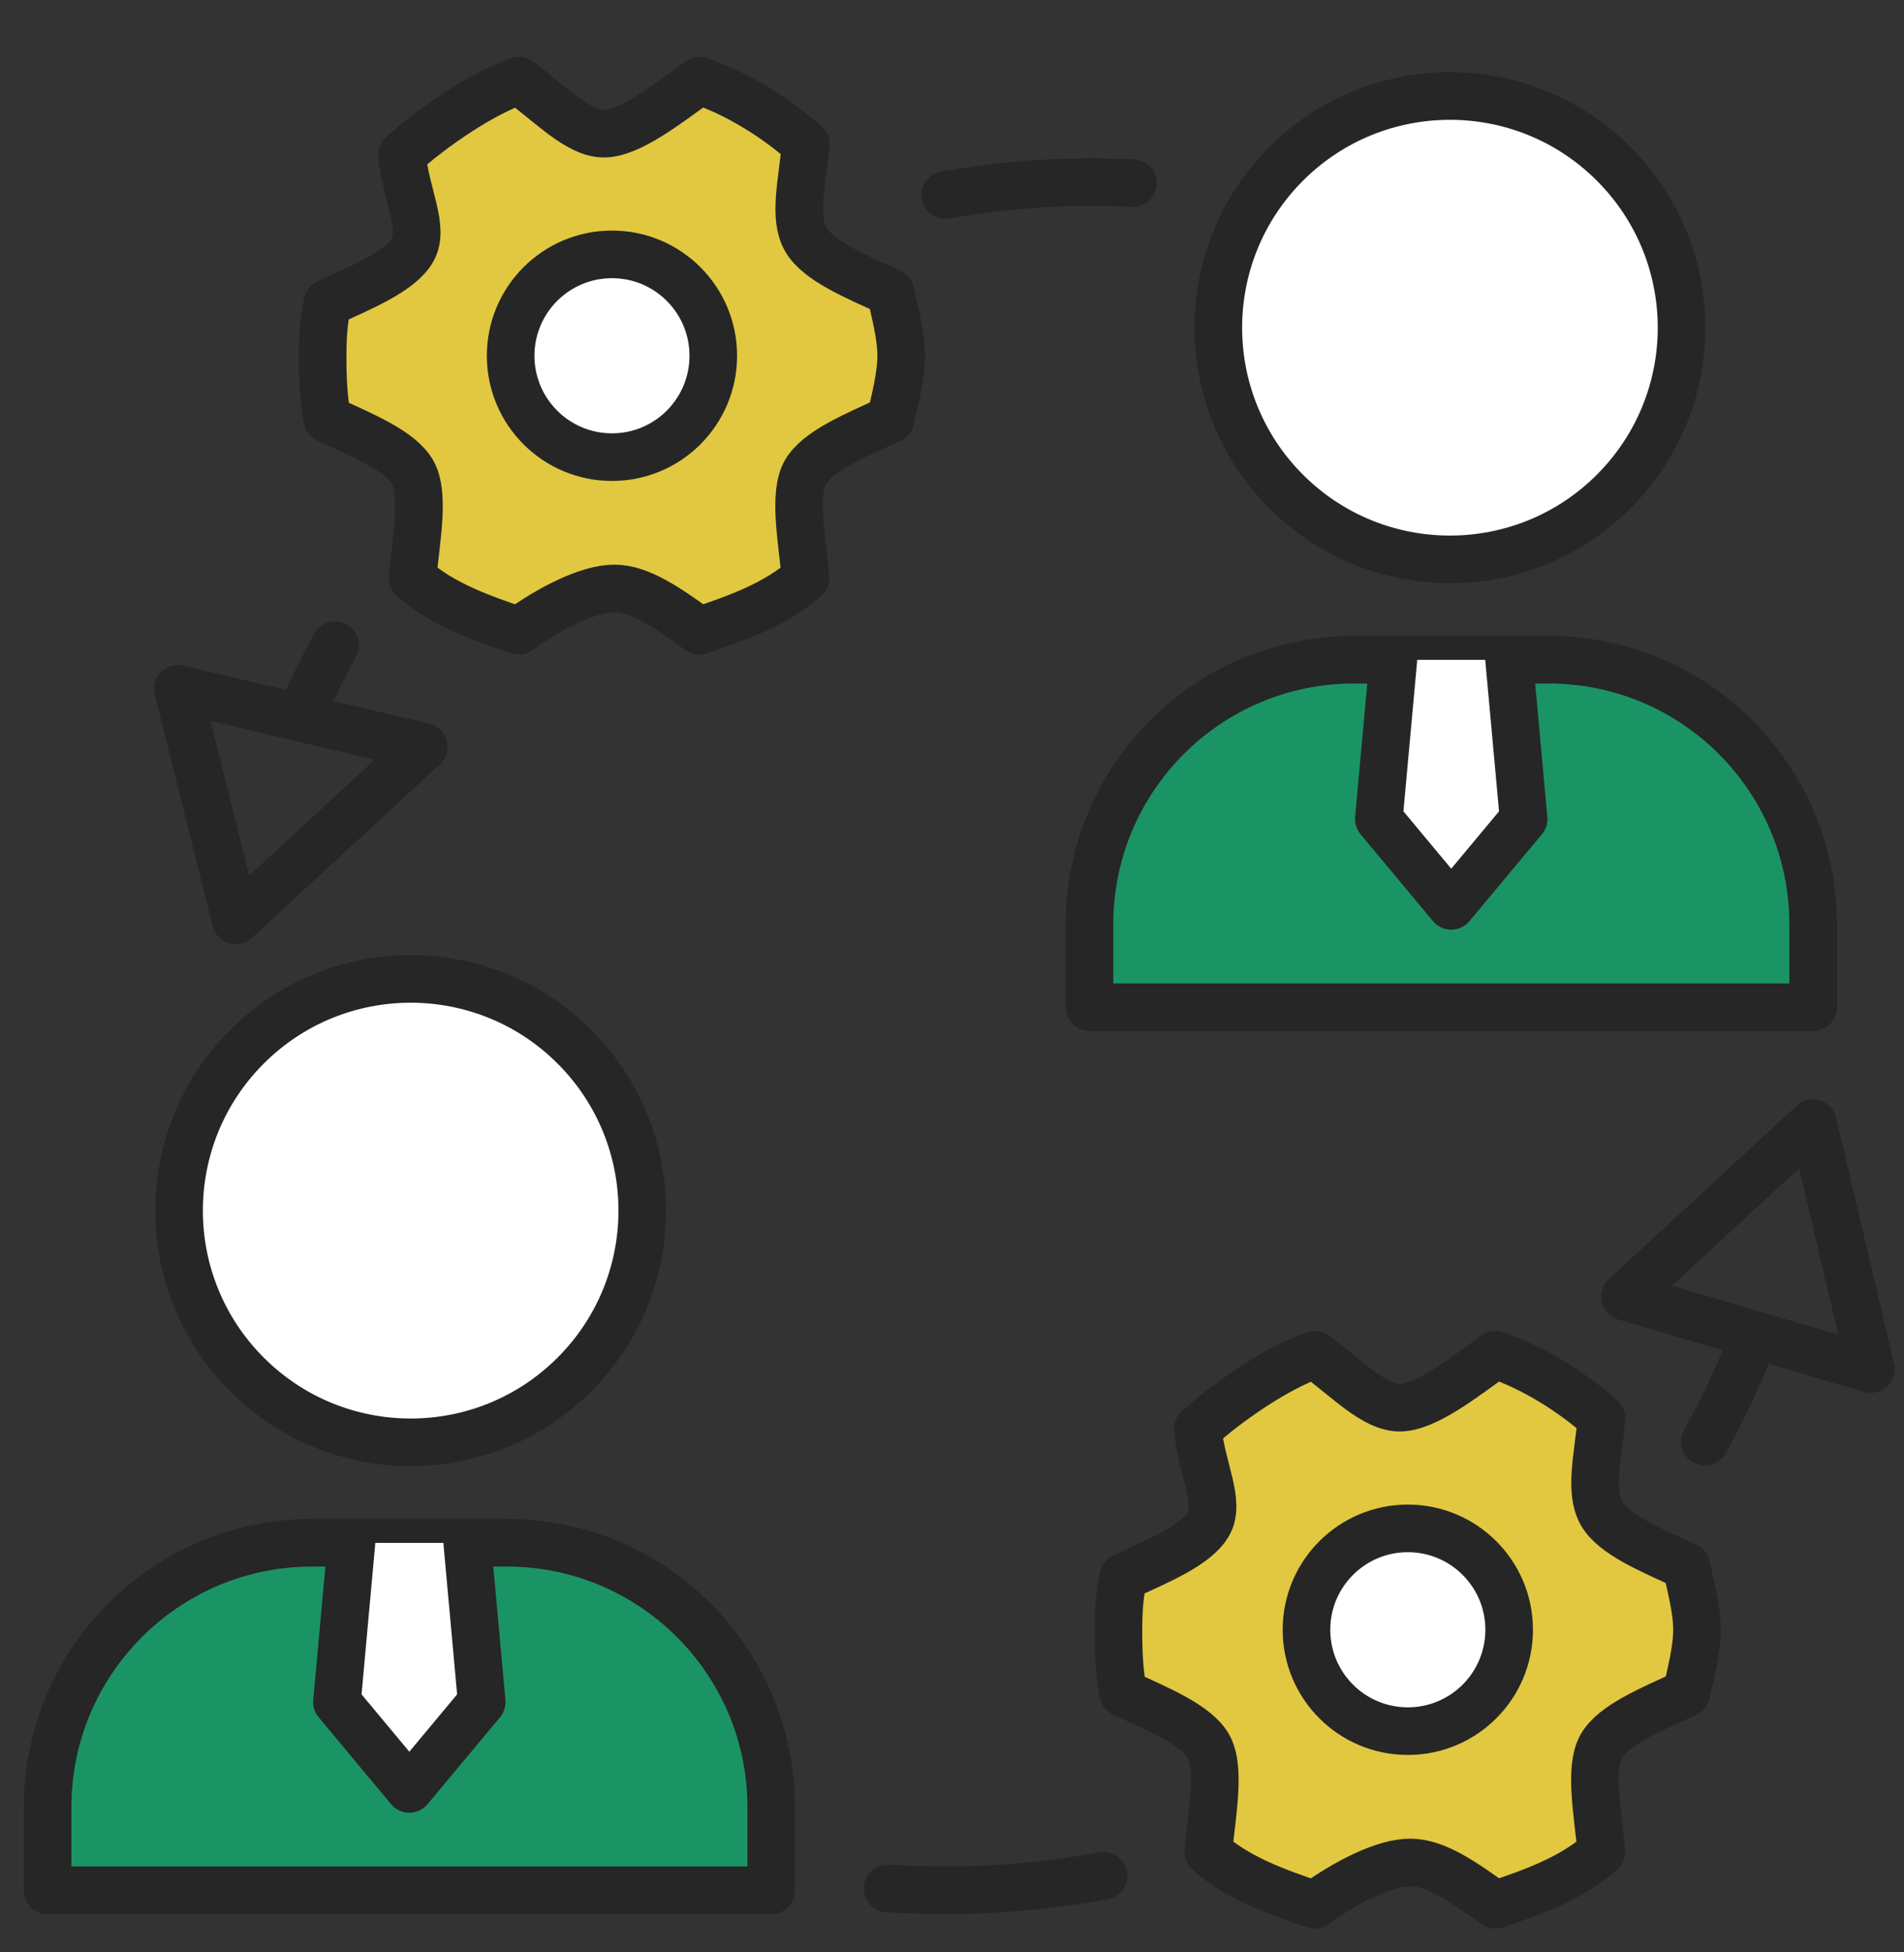 <?xml version="1.0" encoding="UTF-8"?> <svg xmlns="http://www.w3.org/2000/svg" width="40" height="41" viewBox="0 0 40 41" fill="none"><rect x="0" y="0" width="40" height="41" fill="#333333" stroke="none"/><path d="M33.901 10.322C35.802 8.422 35.802 5.341 33.901 3.441C32.001 1.541 28.92 1.541 27.02 3.441C25.12 5.341 25.12 8.422 27.02 10.322C28.92 12.222 32.001 12.222 33.901 10.322Z" fill="white" stroke="#262626" stroke-miterlimit="10" stroke-linecap="round" stroke-linejoin="round"></path><path d="M38.087 21.152H22.889V19.409C22.889 16.343 25.375 13.854 28.444 13.854H32.535C35.601 13.854 38.091 16.339 38.091 19.409V21.152H38.087Z" fill="#1B9465" stroke="#262626" stroke-miterlimit="10" stroke-linecap="round" stroke-linejoin="round"></path><path d="M29.272 13.857L28.967 17.199L30.488 19.023L32.009 17.199L31.704 13.857" fill="white"></path><path d="M29.272 13.857L28.967 17.199L30.488 19.023L32.009 17.199L31.704 13.857" stroke="#262626" stroke-miterlimit="10" stroke-linecap="round" stroke-linejoin="round"></path><path d="M23.183 39.392C22.1 39.59 20.986 39.696 19.848 39.696C19.445 39.696 19.045 39.682 18.649 39.657" stroke="#262626" stroke-miterlimit="10" stroke-linecap="round" stroke-linejoin="round"></path><path d="M36.864 28.034C36.563 28.808 36.213 29.558 35.817 30.276" stroke="#262626" stroke-miterlimit="10" stroke-linecap="round" stroke-linejoin="round"></path><path d="M19.855 4.097C20.841 3.92 21.856 3.825 22.889 3.825C23.193 3.825 23.497 3.832 23.801 3.846" stroke="#262626" stroke-miterlimit="10" stroke-linecap="round" stroke-linejoin="round"></path><path d="M6.29 15.066C6.52 14.55 6.771 14.041 7.043 13.546" stroke="#262626" stroke-miterlimit="10" stroke-linecap="round" stroke-linejoin="round"></path><path d="M33.646 31.782C33.384 31.322 33.568 30.608 33.646 29.784C33.038 29.236 32.203 28.716 31.415 28.451C30.746 28.932 29.951 29.561 29.406 29.561C28.862 29.561 28.285 28.932 27.62 28.451C26.828 28.716 25.771 29.455 25.163 30.007C25.241 30.834 25.651 31.545 25.386 32.005C25.131 32.45 24.349 32.772 23.6 33.115C23.515 33.525 23.497 33.829 23.497 34.264C23.497 34.703 23.515 35.145 23.6 35.558C24.349 35.901 25.131 36.223 25.386 36.669C25.647 37.129 25.463 38.066 25.386 38.889C25.994 39.438 26.828 39.735 27.617 40C28.285 39.519 29.081 39.112 29.625 39.112C30.17 39.112 30.746 39.523 31.411 40C32.203 39.735 33.038 39.438 33.642 38.889C33.565 38.062 33.381 37.129 33.642 36.669C33.897 36.223 34.679 35.901 35.428 35.558C35.517 35.148 35.651 34.664 35.651 34.225C35.651 33.787 35.513 33.302 35.428 32.892C34.682 32.549 33.901 32.227 33.646 31.782Z" fill="#E1C840" stroke="#262626" stroke-miterlimit="10" stroke-linecap="round" stroke-linejoin="round"></path><path d="M29.576 36.354C30.752 36.354 31.705 35.401 31.705 34.225C31.705 33.049 30.752 32.096 29.576 32.096C28.4 32.096 27.447 33.049 27.447 34.225C27.447 35.401 28.4 36.354 29.576 36.354Z" fill="white" stroke="#262626" stroke-miterlimit="10" stroke-linecap="round" stroke-linejoin="round"></path><path d="M16.927 5.027C16.665 4.568 16.849 3.853 16.927 3.029C16.319 2.481 15.484 1.962 14.696 1.696C14.027 2.177 13.232 2.807 12.687 2.807C12.143 2.807 11.566 2.177 10.901 1.696C10.109 1.962 9.052 2.701 8.444 3.252C8.521 4.08 8.932 4.79 8.666 5.25C8.412 5.696 7.63 6.018 6.881 6.361C6.796 6.771 6.778 7.075 6.778 7.51C6.778 7.948 6.796 8.39 6.881 8.804C7.63 9.147 8.412 9.469 8.666 9.914C8.928 10.374 8.744 11.311 8.666 12.135C9.275 12.683 10.109 12.98 10.898 13.245C11.566 12.764 12.362 12.358 12.906 12.358C13.451 12.358 14.027 12.768 14.692 13.245C15.484 12.98 16.319 12.683 16.923 12.135C16.846 11.308 16.662 10.374 16.923 9.914C17.178 9.469 17.959 9.147 18.709 8.804C18.798 8.394 18.932 7.909 18.932 7.471C18.932 7.032 18.794 6.548 18.709 6.138C17.963 5.798 17.181 5.473 16.927 5.027Z" fill="#E1C840" stroke="#262626" stroke-miterlimit="10" stroke-linecap="round" stroke-linejoin="round"></path><path d="M12.857 9.6C14.032 9.6 14.985 8.647 14.985 7.471C14.985 6.295 14.032 5.342 12.857 5.342C11.681 5.342 10.728 6.295 10.728 7.471C10.728 8.647 11.681 9.6 12.857 9.6Z" fill="white" stroke="#262626" stroke-miterlimit="10" stroke-linecap="round" stroke-linejoin="round"></path><path d="M4.953 19.328L3.737 14.465L8.903 15.682L4.953 19.328Z" stroke="#262626" stroke-miterlimit="10" stroke-linecap="round" stroke-linejoin="round"></path><path d="M38.087 23.585L39.304 28.751L34.138 27.231L38.087 23.585Z" stroke="#262626" stroke-miterlimit="10" stroke-linecap="round" stroke-linejoin="round"></path><path d="M12.068 28.863C13.968 26.963 13.968 23.882 12.068 21.982C10.168 20.082 7.087 20.082 5.187 21.982C3.287 23.882 3.287 26.963 5.187 28.863C7.087 30.764 10.168 30.764 12.068 28.863Z" fill="white" stroke="#262626" stroke-miterlimit="10" stroke-linecap="round" stroke-linejoin="round"></path><path d="M16.198 39.696H1V37.953C1 34.887 3.486 32.398 6.555 32.398H10.647C13.713 32.398 16.202 34.883 16.202 37.953V39.696H16.198Z" fill="#1B9465" stroke="#262626" stroke-miterlimit="10" stroke-linecap="round" stroke-linejoin="round"></path><path d="M7.383 32.401L7.079 35.743L8.599 37.567L10.12 35.743L9.816 32.401" fill="white"></path><path d="M7.383 32.401L7.079 35.743L8.599 37.567L10.12 35.743L9.816 32.401" stroke="#262626" stroke-miterlimit="10" stroke-linecap="round" stroke-linejoin="round"></path></svg> 